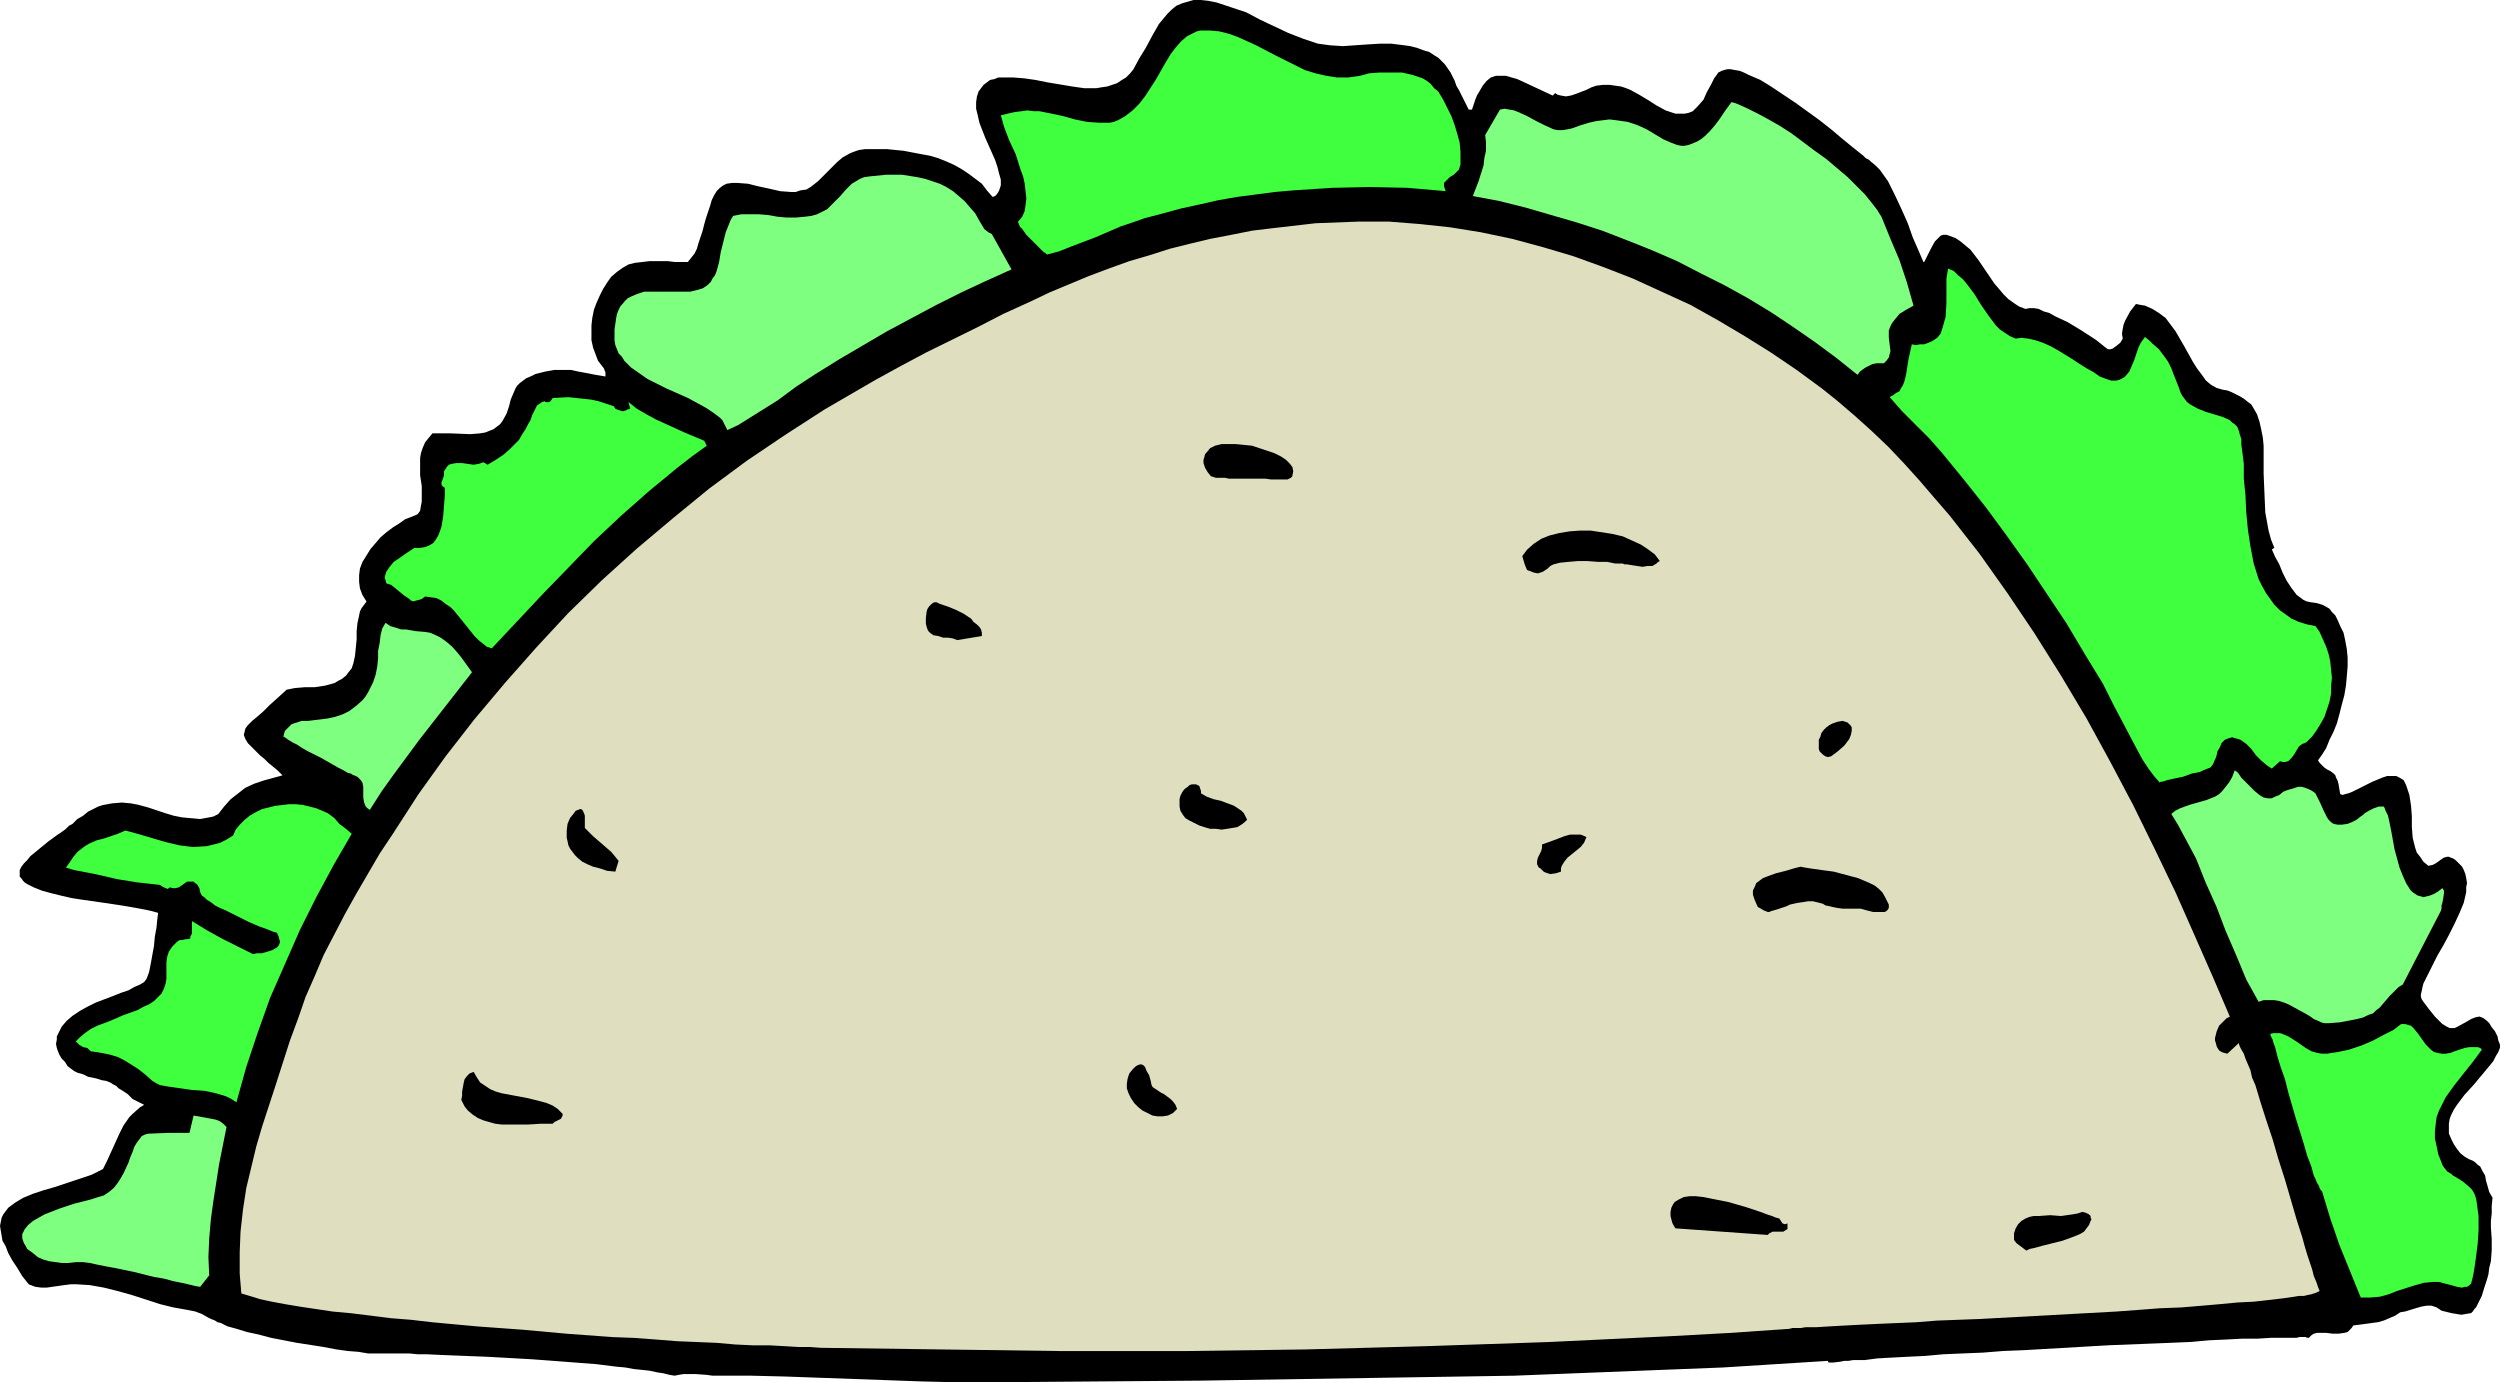 <?xml version="1.0" encoding="UTF-8" standalone="no"?>
<svg
   version="1.0"
   width="129.766mm"
   height="71.756mm"
   id="svg24"
   sodipodi:docname="Taco 3.wmf"
   xmlns:inkscape="http://www.inkscape.org/namespaces/inkscape"
   xmlns:sodipodi="http://sodipodi.sourceforge.net/DTD/sodipodi-0.dtd"
   xmlns="http://www.w3.org/2000/svg"
   xmlns:svg="http://www.w3.org/2000/svg">
  <sodipodi:namedview
     id="namedview24"
     pagecolor="#ffffff"
     bordercolor="#000000"
     borderopacity="0.25"
     inkscape:showpageshadow="2"
     inkscape:pageopacity="0.0"
     inkscape:pagecheckerboard="0"
     inkscape:deskcolor="#d1d1d1"
     inkscape:document-units="mm" />
  <defs
     id="defs1">
    <pattern
       id="WMFhbasepattern"
       patternUnits="userSpaceOnUse"
       width="6"
       height="6"
       x="0"
       y="0" />
  </defs>
  <path
     style="fill:#000000;fill-opacity:1;fill-rule:evenodd;stroke:none"
     d="m 288.132,21.496 h 0.646 l 0.323,-0.97 0.323,-0.97 0.323,-0.808 0.485,-0.808 0.646,-1.131 0.808,-0.97 0.808,-0.646 0.97,-0.323 h 0.97 0.97 l 1.131,0.323 1.131,0.323 2.101,0.97 2.424,1.131 2.424,1.131 0.485,-0.485 0.485,0.323 0.646,0.162 0.97,0.162 0.97,-0.162 0.97,-0.323 2.101,-0.808 0.97,-0.485 0.97,-0.323 1.293,-0.162 h 1.293 l 1.131,0.162 1.131,0.162 0.97,0.323 0.808,0.323 1.778,0.97 1.616,0.97 1.778,1.131 1.778,0.97 0.97,0.323 0.97,0.323 h 0.97 0.808 l 0.808,-0.162 0.808,-0.323 0.485,-0.485 0.485,-0.485 1.131,-1.293 0.646,-1.455 0.808,-1.455 0.646,-1.293 0.485,-0.646 0.323,-0.485 0.646,-0.323 0.485,-0.162 0.646,-0.162 h 0.646 l 0.808,0.162 0.97,0.162 0.808,0.323 0.97,0.485 2.262,0.97 2.101,1.293 2.424,1.616 2.424,1.616 4.686,3.394 2.262,1.778 2.101,1.778 1.778,1.455 1.616,1.293 0.808,0.646 0.485,0.485 0.646,0.323 0.323,0.323 0.97,0.808 0.808,0.808 0.808,1.131 0.808,1.131 1.293,2.586 1.293,2.748 1.293,2.909 0.97,2.748 1.131,2.586 0.485,1.131 0.485,1.131 h 0.162 l 0.162,-0.323 0.323,-0.646 0.485,-0.97 0.485,-0.97 0.646,-1.131 0.808,-0.808 0.323,-0.323 0.485,-0.162 h 0.646 l 0.485,0.162 1.293,0.485 0.97,0.646 0.97,0.808 0.97,0.808 1.616,2.101 3.07,4.525 0.97,1.131 0.808,0.97 0.97,0.97 1.131,0.808 0.97,0.646 1.293,0.485 0.808,-0.162 h 0.808 l 0.97,0.162 0.97,0.485 1.131,0.323 1.131,0.646 2.424,1.131 2.424,1.455 2.262,1.455 0.97,0.646 0.808,0.646 0.808,0.646 0.646,0.485 h 0.485 l 0.485,-0.162 0.646,-0.485 0.808,-0.646 0.485,-0.808 -0.162,-0.97 0.162,-0.97 0.162,-0.808 0.323,-0.808 0.97,-1.778 1.131,-1.455 0.808,0.162 0.97,0.162 1.454,0.646 1.293,0.808 1.293,0.97 0.97,1.293 0.97,1.293 1.778,3.071 1.616,2.909 0.808,1.293 0.97,1.293 0.808,1.131 0.97,0.808 1.131,0.646 1.131,0.323 0.97,0.162 0.808,0.323 1.616,0.808 0.808,0.485 0.808,0.646 0.646,0.485 0.485,0.808 0.646,1.131 0.485,1.455 0.323,1.455 0.323,1.616 0.162,1.616 v 1.778 3.717 l 0.162,3.879 0.162,3.717 0.323,1.778 0.323,1.778 0.485,1.778 0.646,1.616 -0.485,0.323 0.646,1.455 0.808,1.455 0.646,1.616 0.808,1.616 0.97,1.455 0.97,1.293 0.646,0.485 0.646,0.485 0.646,0.323 0.808,0.162 1.131,0.162 1.131,0.323 0.646,0.323 0.808,0.485 0.485,0.646 0.646,0.646 0.485,0.97 0.485,1.131 0.646,1.293 0.323,1.455 0.323,1.778 0.162,1.616 v 1.778 l -0.162,1.939 -0.162,1.778 -0.323,1.939 -0.485,1.778 -0.485,1.939 -0.485,1.778 -0.646,1.616 -0.808,1.616 -0.646,1.616 -0.808,1.293 -0.808,1.131 0.323,0.485 0.323,0.323 0.646,0.646 0.485,0.323 0.646,0.323 0.646,0.485 0.323,0.323 0.162,0.485 0.323,0.646 0.162,0.646 0.162,0.97 0.162,0.97 0.485,0.162 0.485,-0.162 0.646,-0.162 0.808,-0.323 1.939,-0.97 1.939,-0.97 1.939,-0.808 0.97,-0.323 h 0.97 0.808 l 0.646,0.323 0.808,0.485 0.485,0.97 0.323,0.97 0.323,0.97 0.323,2.101 0.162,2.101 v 2.101 l 0.162,2.101 0.485,1.939 0.323,0.97 0.646,0.808 0.646,0.97 0.97,0.808 0.808,-0.162 0.646,-0.323 1.131,-0.808 0.485,-0.323 0.646,-0.162 h 0.323 l 0.323,0.162 0.485,0.162 0.485,0.323 0.646,0.646 0.646,0.646 0.323,0.646 0.323,0.808 0.162,0.808 0.162,0.97 -0.162,0.808 v 0.97 l -0.485,2.101 -0.808,1.939 -0.97,2.101 -1.131,2.263 -1.131,2.101 -1.131,1.939 -0.97,1.939 -0.97,1.939 -0.808,1.616 -0.162,0.646 -0.162,0.808 -0.162,0.646 v 0.485 l 0.162,0.485 0.323,0.485 0.485,0.646 0.485,0.646 1.293,1.616 0.808,0.808 0.646,0.646 0.808,0.485 0.646,0.323 h 0.97 l 0.646,-0.323 1.778,-0.97 0.808,-0.485 0.808,-0.323 0.808,-0.162 0.485,0.162 0.323,0.162 0.646,0.485 0.485,0.485 0.485,0.808 0.646,0.808 0.485,0.97 0.162,0.808 0.323,0.808 v 0.646 l -0.323,0.808 -0.485,0.808 -0.485,0.97 -0.646,0.808 -1.616,1.939 -1.616,1.939 -1.778,1.939 -1.454,1.939 -0.646,0.97 -0.485,0.97 -0.323,0.808 -0.162,0.97 v 0.97 0.97 l 0.485,1.131 0.485,0.97 0.646,0.97 0.646,0.808 0.808,0.646 0.808,0.485 0.808,0.323 0.485,0.323 0.485,0.485 0.485,0.323 0.485,0.97 0.485,0.808 0.162,0.97 0.323,1.131 0.323,1.131 0.646,1.131 -0.162,1.616 v 1.455 l -0.162,1.455 v 1.293 l 0.162,2.263 v 2.263 l -0.162,2.101 -0.323,1.293 -0.162,1.293 -0.323,1.131 -0.485,1.455 -0.485,1.616 -0.808,1.616 -0.323,0.646 -0.323,0.323 -0.323,0.485 -0.323,0.323 -0.97,0.162 -0.97,0.162 -0.97,-0.162 -0.97,-0.162 -1.939,-0.485 -0.485,-0.323 -0.485,-0.323 -0.97,-0.323 h -0.97 l -0.97,0.162 -1.131,0.323 -2.101,0.646 -0.97,0.162 -0.97,0.646 -1.131,0.485 -1.131,0.485 -1.131,0.323 -2.424,0.323 -2.424,0.323 -0.323,0.485 -0.485,0.485 -0.323,0.323 -0.646,0.162 -1.131,0.162 h -1.131 l -1.293,-0.162 h -1.293 -0.485 l -0.646,0.162 -0.485,0.323 -0.485,0.485 h -0.323 l -0.323,-0.162 h -1.131 l -0.646,0.162 h -1.778 -0.97 -2.262 l -2.586,0.162 h -2.909 l -3.07,0.162 -3.555,0.162 -3.555,0.323 -3.717,0.162 -4.04,0.162 -8.242,0.323 -8.403,0.485 -8.403,0.485 -4.04,0.162 -4.04,0.323 -4.04,0.162 -3.717,0.162 -3.555,0.323 -3.394,0.162 -3.07,0.162 -2.909,0.162 -2.424,0.323 h -2.262 l -0.97,0.162 h -0.808 l -0.808,0.162 -1.293,0.162 h -0.323 -0.323 -0.323 l -0.162,-0.323 -20.523,1.293 -20.523,0.808 -20.523,0.808 -20.523,0.323 -41.046,0.646 -41.046,0.323 h -6.787 l -6.626,-0.162 -26.987,-0.97 -6.626,-0.162 h -6.626 -0.97 l -1.131,-0.162 -2.262,-0.162 h -2.262 l -0.97,0.162 -0.808,0.162 -0.97,-0.162 -1.293,-0.323 -1.131,-0.162 -1.454,-0.323 -1.454,-0.162 -1.616,-0.162 -1.778,-0.323 -1.778,-0.162 -3.878,-0.485 -4.202,-0.323 -4.202,-0.323 -4.363,-0.323 -8.726,-0.485 -4.202,-0.162 -4.04,-0.162 -3.555,-0.162 h -1.778 l -1.616,-0.162 h -5.171 -0.646 -0.646 -1.616 l -1.939,-0.323 -2.101,-0.162 -2.262,-0.323 -2.586,-0.485 -5.171,-0.808 -5.01,-0.97 -2.424,-0.646 -2.262,-0.485 -2.101,-0.646 -1.778,-0.485 -1.293,-0.646 -0.646,-0.162 -0.485,-0.323 -0.808,-0.323 -0.646,-0.323 -1.131,-0.646 -1.293,-0.485 -0.808,-0.162 -0.808,-0.162 -2.747,-0.485 -2.586,-0.646 -5.494,-1.778 -2.909,-0.808 -2.586,-0.646 -2.747,-0.485 -2.586,-0.162 h -1.131 l -1.293,0.162 -2.262,0.323 -1.131,0.162 H 8.08 L 6.949,252.456 5.656,251.971 4.363,250.355 3.394,248.739 2.424,247.284 1.616,245.83 1.131,244.537 0.485,243.405 0.323,242.436 0.162,241.466 0,240.496 l 0.162,-0.808 0.162,-0.808 0.323,-0.646 0.485,-0.646 0.485,-0.646 0.646,-0.485 0.646,-0.485 1.616,-0.97 1.939,-0.808 1.939,-0.646 2.262,-0.646 2.424,-0.808 2.424,-0.808 2.424,-0.808 2.262,-1.131 0.808,-1.616 0.808,-1.778 0.808,-1.778 0.808,-1.778 0.808,-1.616 1.131,-1.616 0.646,-0.646 1.454,-1.293 0.808,-0.485 -2.262,-1.131 -0.97,-0.97 -0.97,-0.646 -0.808,-0.485 -0.485,-0.485 -0.646,-0.323 -0.485,-0.323 -0.808,-0.323 -0.97,-0.162 -0.485,-0.162 -0.485,-0.162 -0.808,-0.162 -0.808,-0.162 -0.97,-0.485 -1.131,-0.323 -0.646,-0.323 -0.646,-0.485 -0.646,-0.485 -0.485,-0.808 -0.646,-0.646 -0.485,-0.808 -0.323,-0.808 -0.162,-0.485 -0.162,-0.808 0.162,-0.808 v -0.646 l 0.323,-0.646 0.323,-0.646 0.323,-0.646 0.97,-1.131 1.131,-0.97 1.454,-0.97 1.454,-0.808 1.616,-0.808 3.394,-1.293 1.616,-0.646 1.454,-0.485 1.131,-0.646 1.131,-0.485 0.808,-0.485 0.485,-0.646 0.485,-1.293 0.323,-1.616 0.646,-3.556 0.162,-1.778 0.323,-1.778 0.162,-1.616 0.162,-1.293 -1.131,-0.323 -1.454,-0.323 -1.778,-0.323 -1.778,-0.323 -2.101,-0.323 -2.101,-0.323 -4.525,-0.646 -2.101,-0.323 -2.101,-0.485 -1.939,-0.485 -1.778,-0.485 -1.616,-0.646 -1.293,-0.646 -0.485,-0.323 -0.323,-0.323 -0.323,-0.485 -0.323,-0.323 v -0.646 -0.646 l 0.323,-0.646 0.485,-0.646 0.646,-0.646 0.646,-0.808 1.778,-1.455 1.778,-1.455 1.778,-1.293 0.97,-0.646 0.646,-0.485 0.646,-0.646 0.646,-0.323 0.97,-0.97 1.131,-0.646 0.97,-0.808 1.939,-0.97 0.97,-0.323 1.778,-0.323 1.939,-0.162 1.778,0.162 1.616,0.323 1.778,0.485 3.394,1.131 1.616,0.485 1.616,0.323 1.778,0.162 1.778,0.162 1.778,-0.323 0.808,-0.162 0.97,-0.485 1.131,-1.455 1.293,-1.455 1.454,-1.131 1.454,-1.131 1.778,-0.808 1.939,-0.646 1.778,-0.485 1.778,-0.485 -0.97,-0.97 -0.97,-0.808 -0.808,-0.646 -0.808,-0.808 -0.808,-0.646 -0.485,-0.485 -1.131,-1.131 -0.808,-0.808 -0.485,-0.808 -0.323,-0.808 0.162,-0.646 0.162,-0.646 0.485,-0.646 0.808,-0.808 0.97,-0.808 1.131,-0.97 1.293,-1.293 1.616,-1.455 1.778,-1.616 1.616,-0.323 1.939,-0.162 h 1.939 l 2.101,-0.323 1.778,-0.485 0.808,-0.485 0.646,-0.323 0.808,-0.646 0.485,-0.646 0.646,-0.808 0.323,-0.97 0.323,-1.455 0.162,-1.616 0.162,-1.616 v -1.616 l 0.162,-1.616 0.323,-1.455 0.162,-0.808 0.323,-0.646 0.485,-0.646 0.485,-0.646 -0.808,-1.293 -0.485,-1.293 -0.162,-1.293 v -1.293 l 0.162,-1.293 0.485,-1.293 0.808,-1.293 0.808,-1.293 0.97,-1.131 0.97,-1.131 1.131,-0.97 1.293,-0.97 1.293,-0.808 1.131,-0.808 1.293,-0.485 1.131,-0.485 0.485,-0.646 0.162,-0.97 0.162,-0.808 V 97.459 96.489 95.358 l -0.323,-2.101 v -2.263 -1.131 l 0.162,-0.97 0.323,-0.97 0.485,-1.131 0.646,-0.808 0.808,-0.97 h 0.808 2.586 l 4.04,0.162 1.939,-0.162 0.97,-0.162 0.808,-0.323 0.808,-0.323 0.646,-0.485 0.646,-0.485 0.485,-0.646 0.808,-1.455 0.485,-1.455 0.323,-1.293 0.485,-1.131 0.485,-1.131 0.323,-0.485 0.485,-0.485 0.646,-0.485 0.646,-0.485 0.808,-0.323 0.97,-0.485 1.939,-0.485 1.778,-0.323 h 1.616 1.616 l 1.454,0.323 1.778,0.323 1.616,0.323 1.939,0.323 v -0.485 -0.323 l -0.323,-0.808 -1.131,-1.455 -0.485,-1.293 -0.485,-1.293 -0.323,-1.455 V 65.296 63.841 l 0.162,-1.455 0.323,-1.616 0.485,-1.293 0.646,-1.455 0.646,-1.293 0.808,-1.293 0.808,-1.131 1.131,-0.97 1.131,-0.808 1.131,-0.646 1.293,-0.323 1.454,-0.162 1.293,-0.162 h 3.717 l 1.293,0.162 h 2.586 l 0.646,-0.808 0.646,-0.808 0.485,-0.97 0.323,-1.131 0.808,-2.424 0.323,-1.293 0.323,-1.131 0.808,-2.424 0.323,-1.131 0.485,-0.97 0.485,-0.808 0.646,-0.646 0.646,-0.485 0.646,-0.323 1.131,-0.162 h 0.97 l 2.101,0.162 1.939,0.485 2.262,0.485 2.101,0.485 2.101,0.162 h 0.97 l 0.97,-0.323 1.131,-0.162 0.808,-0.485 1.454,-1.131 1.293,-1.293 1.293,-1.293 1.131,-1.131 1.131,-0.97 1.454,-0.808 0.808,-0.323 0.97,-0.323 1.131,-0.162 h 0.97 3.394 l 3.232,0.323 3.394,0.646 1.778,0.323 1.616,0.485 1.616,0.646 1.454,0.646 1.454,0.808 1.454,0.97 1.293,0.97 1.293,0.97 0.97,1.293 1.131,1.293 0.485,-0.162 0.323,-0.323 0.323,-0.485 0.162,-0.323 0.323,-0.97 v -1.131 l -0.323,-1.131 -0.323,-1.293 -0.485,-1.455 -0.646,-1.455 -1.293,-2.909 -1.131,-2.909 -0.323,-1.455 -0.323,-1.293 v -1.293 l 0.162,-1.131 0.323,-0.97 0.485,-0.646 0.485,-0.646 0.646,-0.485 0.646,-0.485 0.808,-0.162 0.808,-0.323 h 0.808 2.101 l 2.101,0.162 2.262,0.323 2.424,0.485 4.848,0.808 2.262,0.323 h 2.424 l 0.97,-0.162 1.131,-0.162 0.97,-0.323 0.97,-0.323 0.97,-0.646 0.808,-0.485 0.808,-0.808 0.646,-0.808 1.131,-2.101 1.293,-2.101 1.293,-2.424 1.293,-2.263 0.808,-0.97 0.808,-0.97 0.808,-0.808 0.97,-0.808 1.131,-0.485 1.131,-0.323 L 234.158,0 h 1.454 l 1.454,0.162 1.616,0.323 1.454,0.485 1.454,0.485 2.909,0.97 2.747,1.455 5.494,2.586 2.909,1.131 1.454,0.485 1.454,0.485 2.424,0.323 2.424,0.162 4.686,-0.323 2.586,-0.162 h 2.262 l 2.586,0.323 1.131,0.162 1.293,0.323 1.293,0.485 1.131,0.323 0.97,0.646 0.808,0.485 0.646,0.646 0.646,0.646 1.131,1.616 0.808,1.616 0.323,0.97 0.485,0.808 0.97,1.939 z"
     id="path1" />
  <path
     style="fill:#3fff3f;fill-opacity:1;fill-rule:evenodd;stroke:none"
     d="m 283.608,37.497 -7.434,-0.646 -7.434,-0.162 -7.434,0.162 -7.434,0.485 -3.717,0.323 -3.717,0.485 -3.717,0.485 -3.717,0.646 -3.555,0.808 -3.717,0.808 -3.555,0.97 -3.717,0.97 -2.262,0.808 -2.424,0.808 -4.848,2.101 -4.686,1.778 -2.424,0.97 -2.424,0.646 v 0 l -0.323,-0.323 -0.323,-0.162 -0.323,-0.323 -0.97,-0.97 -2.101,-2.101 -0.808,-1.131 -0.485,-0.485 -0.162,-0.485 -0.162,-0.323 v -0.162 l 0.808,-0.97 0.485,-1.131 0.162,-1.131 0.162,-1.293 -0.162,-1.455 -0.162,-1.455 -0.323,-1.455 -0.485,-1.293 -0.97,-3.071 -1.293,-2.748 -0.485,-1.293 -0.485,-1.293 -0.323,-1.131 -0.323,-1.131 1.293,-0.323 1.454,-0.323 1.293,-0.162 1.131,-0.162 1.293,0.162 h 1.131 l 2.424,0.485 2.262,0.485 2.262,0.646 2.424,0.485 2.424,0.162 h 0.97 0.97 l 0.808,-0.162 0.808,-0.323 1.454,-0.808 1.454,-1.131 1.293,-1.293 1.131,-1.455 2.101,-3.232 1.939,-3.394 0.97,-1.616 0.97,-1.293 1.131,-1.293 1.131,-0.97 1.293,-0.646 0.646,-0.323 0.646,-0.162 h 1.939 l 1.778,0.162 1.939,0.485 1.778,0.646 1.778,0.808 1.778,0.808 3.717,1.939 3.878,1.939 1.939,0.97 2.101,0.646 2.101,0.485 2.101,0.323 h 2.262 l 2.262,-0.323 1.778,-0.485 2.101,-0.162 h 2.262 2.101 l 2.101,0.485 0.97,0.323 0.97,0.323 0.808,0.485 0.808,0.646 0.646,0.808 0.808,0.646 0.97,1.616 0.808,1.616 0.808,1.616 0.646,1.778 0.485,1.616 0.485,1.778 0.162,1.778 v 1.778 0.808 l -0.162,0.485 -0.162,0.485 -0.323,0.323 -0.646,0.646 -0.808,0.485 -0.646,0.646 -0.485,0.485 v 0.323 0.323 l 0.162,0.485 z"
     id="path2" />
  <path
     style="fill:#7fff7f;fill-opacity:1;fill-rule:evenodd;stroke:none"
     d="m 375.396,59.962 -1.454,0.808 -1.293,0.808 -0.808,0.97 -0.646,0.808 -0.323,0.646 -0.323,0.808 v 0.646 0.808 l 0.162,1.293 0.162,1.293 -0.162,0.646 -0.162,0.646 -0.485,0.646 -0.485,0.485 h -1.454 l -0.808,0.162 -0.646,0.323 -0.646,0.323 -0.485,0.323 -0.646,0.485 -0.485,0.646 -4.04,-3.232 -4.363,-3.232 -4.202,-2.909 -4.363,-2.909 -4.525,-2.748 -4.686,-2.586 -4.525,-2.263 -4.686,-2.424 -4.848,-2.101 -4.848,-1.939 -5.01,-1.939 -5.01,-1.616 -5.01,-1.455 -5.01,-1.455 -5.171,-1.293 -5.171,-0.97 1.131,-2.909 0.97,-3.071 0.162,-1.455 0.323,-1.455 v -1.616 l -0.162,-1.455 2.909,-5.01 0.97,-0.162 0.808,0.162 0.97,0.162 0.808,0.323 1.778,0.808 1.778,0.97 1.616,0.808 1.778,0.808 0.808,0.162 h 0.97 l 0.97,-0.162 0.808,-0.162 1.778,-0.646 1.616,-0.485 1.454,-0.323 1.293,-0.162 1.293,-0.162 1.293,0.162 1.131,0.162 1.131,0.162 1.939,0.646 1.778,0.808 1.616,0.97 0.808,0.485 0.808,0.485 1.454,0.646 1.293,0.485 0.808,0.162 h 0.646 l 0.808,-0.162 0.808,-0.323 0.808,-0.323 0.808,-0.485 0.808,-0.646 0.97,-0.97 0.97,-1.131 0.97,-1.293 0.97,-1.455 1.293,-1.778 0.646,0.162 0.808,0.323 1.778,0.808 1.939,0.97 2.101,1.131 2.262,1.293 2.262,1.455 4.525,3.394 2.262,1.616 2.101,1.778 2.101,1.778 1.778,1.778 1.616,1.616 1.293,1.616 1.131,1.455 0.485,0.808 0.323,0.485 1.778,4.364 1.778,4.202 1.454,4.364 z"
     id="path3" />
  <path
     style="fill:#7fff7f;fill-opacity:1;fill-rule:evenodd;stroke:none"
     d="m 194.566,45.901 3.878,6.95 -5.01,2.263 -4.848,2.263 -4.848,2.424 -4.848,2.586 -4.848,2.586 -4.686,2.748 -4.686,2.748 -4.686,2.909 -3.717,2.424 -3.717,2.748 -3.878,2.424 -3.878,2.424 -2.101,0.97 -0.323,-0.646 -0.323,-0.646 -0.323,-0.646 -0.485,-0.485 -1.293,-0.97 -1.454,-0.97 -1.778,-0.97 -1.778,-0.97 -4.04,-1.778 -1.939,-0.97 -1.939,-0.97 -1.616,-1.131 -1.616,-1.131 -1.293,-1.293 -0.485,-0.808 -0.646,-0.646 -0.323,-0.808 -0.323,-0.808 -0.162,-0.97 v -0.808 -1.293 l 0.162,-1.131 0.162,-1.131 0.162,-0.808 0.323,-0.808 0.323,-0.646 0.97,-1.131 0.485,-0.485 0.646,-0.323 1.131,-0.485 1.454,-0.485 h 1.454 3.07 3.07 1.454 l 1.293,-0.323 1.131,-0.323 0.97,-0.646 0.646,-0.646 0.323,-0.646 0.485,-0.646 0.323,-0.808 0.485,-1.778 0.323,-1.939 0.485,-1.939 0.485,-1.939 0.646,-1.616 0.323,-0.808 0.485,-0.808 1.616,-0.323 h 1.778 1.616 l 1.939,0.162 1.778,0.323 1.778,0.162 h 1.778 l 1.778,-0.162 1.293,-0.162 1.131,-0.323 0.97,-0.485 0.97,-0.485 0.646,-0.646 0.646,-0.646 1.293,-1.293 1.131,-1.293 1.131,-1.131 0.808,-0.485 0.808,-0.485 0.808,-0.323 1.131,-0.162 3.232,-0.323 h 3.07 l 3.07,0.485 1.454,0.323 1.454,0.485 1.454,0.485 1.293,0.646 1.293,0.808 1.131,0.97 1.131,0.97 0.97,1.131 1.131,1.293 0.808,1.455 0.485,0.808 0.485,0.808 0.808,0.646 z"
     id="path4" />
  <path
     style="fill:#dfdfbf;fill-opacity:1;fill-rule:evenodd;stroke:none"
     d="m 437.451,199.444 -0.646,0.323 -0.485,0.485 -0.97,0.97 -0.485,1.131 -0.323,1.293 v 0.485 l 0.162,0.485 0.162,0.646 0.162,0.323 0.323,0.485 0.485,0.323 0.485,0.162 0.646,0.162 2.262,-2.101 v 0.162 l 0.162,0.485 0.323,0.646 0.485,0.808 0.323,0.97 0.485,1.131 0.485,1.131 0.323,1.455 0.646,1.455 0.485,1.616 0.485,1.616 1.131,3.556 1.293,3.879 1.131,3.879 1.293,4.041 1.131,3.879 1.131,3.879 1.131,3.556 0.485,1.778 0.485,1.616 0.485,1.455 0.485,1.455 0.323,1.293 0.485,1.131 0.323,0.97 0.323,0.808 -0.323,0.162 -0.323,0.162 -0.485,0.162 -0.485,0.162 -0.808,0.162 -0.646,0.162 h -0.97 l -0.97,0.162 -2.262,0.323 -2.747,0.323 -2.909,0.323 -3.232,0.162 -3.394,0.323 -3.717,0.323 -3.878,0.323 -4.202,0.162 -4.202,0.323 -4.363,0.323 -8.888,0.485 -8.888,0.485 -8.888,0.485 -4.363,0.162 -4.202,0.162 -4.04,0.323 -3.878,0.162 -3.717,0.162 -3.394,0.162 -3.07,0.162 -2.909,0.162 -2.586,0.162 h -0.97 -1.131 l -0.97,0.162 h -0.808 -0.808 l -0.646,0.162 -11.797,0.808 -11.797,0.646 -23.594,1.131 -23.917,0.808 -23.755,0.646 -23.917,0.323 h -23.755 l -23.755,-0.323 -23.755,-0.323 -2.101,-0.162 h -2.262 l -2.747,-0.162 -2.909,-0.162 h -3.232 l -3.394,-0.162 -3.717,-0.323 -3.878,-0.162 -3.878,-0.162 -4.04,-0.323 -4.363,-0.323 -4.202,-0.162 -8.888,-0.646 -8.888,-0.808 -8.888,-0.646 -8.726,-0.808 -4.202,-0.485 -4.04,-0.323 -3.878,-0.485 -3.878,-0.485 -3.555,-0.323 -3.232,-0.485 -3.232,-0.485 -2.909,-0.485 -2.586,-0.485 -2.262,-0.485 -2.101,-0.646 -1.616,-0.485 -0.323,-3.879 v -4.202 l 0.162,-4.041 0.485,-4.364 0.646,-4.202 0.97,-4.041 0.97,-4.041 1.131,-3.879 2.747,-8.404 2.747,-8.566 1.616,-4.364 1.454,-4.202 1.778,-4.041 1.778,-4.202 2.101,-4.041 2.101,-4.041 2.262,-4.041 2.262,-3.879 2.262,-3.879 2.586,-3.879 5.01,-7.758 5.333,-7.435 5.656,-7.273 5.979,-7.111 6.141,-6.95 6.302,-6.788 6.626,-6.465 6.787,-6.142 7.11,-5.98 7.11,-5.818 7.434,-5.495 7.434,-5.01 7.757,-5.01 5.01,-2.909 5.01,-2.909 5.01,-2.748 4.848,-2.586 10.181,-5.01 5.01,-2.586 5.333,-2.424 3.717,-1.778 3.878,-1.616 3.878,-1.616 3.878,-1.455 4.04,-1.455 3.878,-1.131 4.04,-1.293 3.878,-0.97 4.04,-0.97 4.202,-0.808 4.04,-0.808 4.04,-0.485 4.202,-0.485 4.202,-0.485 4.202,-0.162 4.202,-0.162 h 5.979 l 6.141,0.485 5.979,0.646 5.979,0.97 6.141,1.293 5.979,1.616 5.979,1.778 5.818,2.101 5.818,2.263 5.656,2.586 5.656,2.586 5.494,3.071 5.171,3.071 5.171,3.232 5.01,3.394 4.848,3.556 3.232,2.586 3.394,2.909 3.232,2.909 3.232,3.071 3.07,3.232 3.07,3.394 2.909,3.394 3.07,3.556 2.909,3.717 2.909,3.717 2.747,3.879 2.747,3.879 5.333,7.92 5.171,8.243 5.01,8.404 4.686,8.566 4.525,8.566 4.202,8.566 4.04,8.404 3.717,8.404 3.555,8.081 z"
     id="path5" />
  <path
     style="fill:#3fff3f;fill-opacity:1;fill-rule:evenodd;stroke:none"
     d="m 395.435,66.427 1.131,-0.162 1.293,0.162 1.454,0.323 1.454,0.485 1.454,0.646 1.454,0.808 2.909,1.778 1.454,0.97 1.293,0.808 1.454,0.808 1.131,0.808 1.293,0.485 0.97,0.323 h 0.97 l 0.646,-0.162 0.646,-0.323 0.485,-0.323 0.808,-0.97 0.485,-1.131 0.485,-1.131 0.808,-2.424 0.485,-0.97 0.808,-1.131 0.808,0.646 0.646,0.646 1.293,1.131 0.97,1.293 0.808,1.131 0.646,1.293 0.485,1.293 0.646,1.616 0.323,0.808 0.323,0.97 0.323,0.646 0.485,0.646 0.485,0.646 0.646,0.485 1.454,0.808 1.616,0.646 1.616,0.485 1.616,0.485 1.454,0.646 0.485,0.485 0.485,0.323 0.485,0.485 0.323,0.808 0.162,0.646 0.323,0.97 v 1.131 l 0.162,1.131 0.162,1.293 0.162,1.293 v 2.909 l 0.323,3.232 0.162,3.394 0.323,3.394 0.485,3.232 0.646,3.394 0.97,3.071 0.646,1.293 0.808,1.455 0.808,1.131 0.808,1.131 1.131,1.131 1.131,0.808 1.131,0.808 1.454,0.646 1.616,0.485 1.616,0.323 0.808,1.131 0.646,1.455 0.646,1.455 0.485,1.455 0.323,1.455 0.162,1.616 0.162,1.616 -0.162,1.455 v 1.616 l -0.323,1.616 -0.485,1.455 -0.485,1.455 -0.808,1.455 -0.808,1.293 -0.808,1.131 -1.131,1.131 -0.323,0.162 -0.485,0.162 -0.646,0.485 -0.485,0.808 -0.485,0.808 -0.485,0.646 -0.646,0.646 -0.646,0.162 h -0.485 l -0.485,-0.162 -1.616,1.455 -0.485,-0.323 -0.485,-0.323 -1.131,-0.97 -0.97,-0.97 -0.97,-1.293 -0.97,-0.97 -1.131,-0.808 -0.485,-0.162 -0.646,-0.162 -0.485,-0.162 -0.646,0.162 -0.808,0.323 -0.646,0.646 -0.323,0.808 -0.485,0.808 -0.162,0.808 -0.162,0.485 -0.162,0.323 -0.323,0.808 -0.323,0.485 -0.323,0.323 -0.485,0.162 -0.808,0.323 -0.646,0.323 -1.616,0.323 -1.778,0.646 -1.616,0.323 -1.454,0.323 -0.485,0.162 -0.485,0.162 h -0.323 l -0.162,0.162 -1.131,-1.293 -0.97,-1.293 -1.293,-1.939 -1.131,-2.101 -4.525,-8.566 -2.101,-4.202 -3.555,-5.818 -3.555,-5.98 -3.878,-5.818 -3.878,-5.818 -4.04,-5.657 -4.04,-5.495 -4.363,-5.495 -4.363,-5.334 -2.424,-2.748 -2.586,-2.586 -2.747,-2.748 -2.424,-2.748 0.646,-0.323 0.646,-0.485 0.646,-0.323 0.323,-0.646 0.323,-0.485 0.323,-0.808 0.323,-1.293 0.485,-3.071 0.323,-1.455 0.323,-1.455 0.808,0.162 0.808,-0.162 h 0.808 l 0.485,-0.162 1.131,-0.485 0.97,-0.646 0.646,-0.808 0.323,-0.97 0.323,-1.131 0.323,-1.131 0.162,-2.586 V 57.053 54.629 l 0.162,-0.97 0.162,-0.97 1.131,0.485 0.808,0.808 0.97,0.808 0.808,0.97 1.454,1.939 1.293,2.101 1.454,2.101 1.454,1.939 0.808,0.808 0.97,0.646 0.97,0.646 z"
     id="path6" />
  <path
     style="fill:#3fff3f;fill-opacity:1;fill-rule:evenodd;stroke:none"
     d="m 120.392,79.681 0.323,0.485 0.323,0.162 0.485,0.162 0.485,0.162 h 0.323 l 0.485,-0.162 0.323,-0.162 0.485,-0.162 -0.323,-1.293 1.616,1.293 1.939,1.131 1.778,0.97 1.778,0.808 3.878,1.778 3.878,1.616 0.485,0.97 -2.909,2.101 -2.909,2.263 -5.494,4.525 -5.494,4.849 -5.333,5.01 -5.01,5.172 -5.171,5.334 -9.858,10.506 -0.97,-0.323 -0.808,-0.646 -0.808,-0.646 -0.808,-0.808 -1.293,-1.616 -0.646,-0.808 -0.646,-0.808 -1.454,-1.778 -0.646,-0.646 -0.97,-0.646 -0.808,-0.646 -0.97,-0.485 -1.131,-0.162 -1.131,-0.162 -0.646,0.485 -0.485,0.162 -0.646,0.162 -0.485,0.162 -0.485,-0.162 -0.323,-0.323 -0.97,-0.646 -0.808,-0.646 -0.97,-0.808 -0.808,-0.646 -0.485,-0.162 -0.485,-0.162 -0.162,-0.646 -0.162,-0.485 0.162,-0.646 0.162,-0.485 0.646,-0.97 0.808,-0.97 0.97,-0.646 1.131,-0.808 0.97,-0.646 0.97,-0.646 h 1.131 l 0.97,-0.162 0.808,-0.323 0.808,-0.485 0.485,-0.646 0.485,-0.808 0.323,-0.808 0.323,-0.97 0.323,-1.939 0.162,-2.101 0.162,-1.939 v -1.616 l -0.485,-0.323 -0.162,-0.323 v -0.485 l 0.162,-0.323 0.323,-0.97 v -0.485 -0.323 l 0.323,-0.485 0.323,-0.485 0.323,-0.323 0.485,-0.162 0.97,-0.162 h 1.131 l 2.262,0.323 0.97,-0.162 0.485,-0.162 0.485,-0.162 0.808,0.485 1.616,-0.97 1.454,-0.97 1.131,-0.97 0.97,-0.97 0.97,-0.97 0.646,-1.131 0.646,-0.97 0.485,-0.97 0.485,-0.808 0.323,-0.97 0.323,-0.646 0.323,-0.646 0.323,-0.646 0.485,-0.323 0.485,-0.323 0.485,-0.162 0.323,0.162 h 0.162 0.485 l 0.323,-0.323 0.323,-0.485 3.07,-0.162 3.07,0.323 1.454,0.162 1.454,0.323 1.454,0.485 z"
     id="path7" />
  <path
     style="fill:#000000;fill-opacity:1;fill-rule:evenodd;stroke:none"
     d="m 253.55,91.641 0.162,0.808 -0.162,0.808 v 0.162 l -0.323,0.323 -0.323,0.162 -0.323,0.162 h -3.232 l -1.131,-0.162 h -2.424 -2.424 -1.131 -1.131 l -0.808,-0.162 h -0.808 -0.646 -0.323 l -0.485,-0.162 -0.485,-0.162 -0.646,-0.808 -0.485,-0.808 -0.323,-0.97 v -0.646 l 0.162,-0.485 0.162,-0.646 0.323,-0.323 0.646,-0.808 0.97,-0.485 1.293,-0.323 h 1.293 1.454 l 1.616,0.162 1.616,0.162 1.454,0.485 1.454,0.485 1.454,0.485 1.293,0.646 0.97,0.646 0.808,0.808 z"
     id="path8" />
  <path
     style="fill:#000000;fill-opacity:1;fill-rule:evenodd;stroke:none"
     d="m 325.624,110.066 -0.323,0.162 -0.323,0.323 -0.808,0.485 h -0.97 l -0.97,0.162 -2.101,-0.323 -0.97,-0.162 h -0.485 l -0.323,-0.162 h -1.454 l -1.616,-0.323 h -1.778 l -2.101,-0.162 h -1.778 l -1.939,0.162 -1.616,0.162 -0.646,0.162 -0.646,0.162 -0.646,0.323 -0.485,0.485 -0.97,0.646 -0.485,0.162 -0.485,0.162 -0.808,-0.162 -0.808,-0.323 -0.485,-0.162 -0.162,-0.323 -0.323,-0.808 -0.485,-1.616 0.485,-0.646 0.485,-0.646 1.293,-1.131 1.454,-0.97 1.616,-0.646 1.939,-0.485 1.939,-0.323 2.101,-0.162 h 2.101 l 2.101,0.323 2.101,0.323 2.101,0.485 1.778,0.808 1.778,0.808 1.454,0.97 1.293,0.97 z"
     id="path9" />
  <path
     style="fill:#000000;fill-opacity:1;fill-rule:evenodd;stroke:none"
     d="m 192.627,124.774 -4.848,0.808 -0.808,-0.323 -0.97,-0.162 h -0.97 l -0.97,-0.323 -0.97,-0.162 -0.646,-0.485 -0.323,-0.323 -0.162,-0.323 -0.162,-0.485 -0.162,-0.646 v -1.131 l 0.162,-1.293 0.162,-0.485 0.323,-0.485 0.485,-0.485 0.485,-0.323 h 0.485 l 0.646,0.323 1.454,0.485 1.616,0.646 1.616,0.808 1.454,0.97 0.485,0.646 0.646,0.485 0.485,0.485 0.323,0.485 0.162,0.646 z"
     id="path10" />
  <path
     style="fill:#7fff7f;fill-opacity:1;fill-rule:evenodd;stroke:none"
     d="m 92.597,131.885 -5.171,6.627 -5.171,6.627 -5.01,6.788 -2.424,3.394 -2.262,3.556 -0.485,-0.323 -0.323,-0.323 -0.323,-0.808 -0.162,-0.97 v -1.131 -0.97 l -0.162,-0.808 -0.323,-0.485 -0.323,-0.323 -0.323,-0.323 -0.646,-0.323 h -0.162 l -0.485,-0.323 -0.646,-0.162 -0.808,-0.485 -0.97,-0.485 -1.131,-0.646 -2.262,-1.293 -2.586,-1.293 -1.131,-0.646 -0.97,-0.646 -0.97,-0.485 -0.808,-0.485 -0.646,-0.485 -0.323,-0.162 0.162,-0.646 0.162,-0.485 0.646,-0.646 0.646,-0.646 0.97,-0.323 0.97,-0.323 h 1.293 l 1.293,-0.162 1.293,-0.162 1.293,-0.162 1.454,-0.323 1.454,-0.485 1.293,-0.646 1.293,-0.97 1.293,-1.131 0.646,-0.808 0.485,-0.808 0.485,-0.97 0.485,-0.97 0.485,-1.455 0.323,-1.616 0.162,-1.616 v -1.455 l 0.323,-1.616 0.162,-1.455 0.323,-1.293 0.646,-1.131 0.97,0.646 1.131,0.323 0.97,0.323 h 0.97 l 1.778,0.323 1.939,0.162 0.97,0.162 1.131,0.485 0.97,0.485 1.131,0.808 1.131,0.97 1.131,1.293 0.646,0.808 1.293,1.778 z"
     id="path11" />
  <path
     style="fill:#000000;fill-opacity:1;fill-rule:evenodd;stroke:none"
     d="m 359.236,148.371 -0.646,0.162 -0.485,-0.162 -0.485,-0.323 -0.323,-0.323 -0.323,-0.323 -0.162,-0.485 v -0.646 -0.485 -0.646 l 0.323,-0.646 0.162,-0.646 0.485,-0.646 0.485,-0.485 0.646,-0.485 0.646,-0.323 0.97,-0.323 0.97,-0.162 0.485,0.162 0.485,0.162 0.323,0.323 0.323,0.323 0.162,0.323 v 0.646 l -0.162,0.808 -0.323,0.808 -0.485,0.646 -0.485,0.646 -1.293,1.131 z"
     id="path12" />
  <path
     style="fill:#7fff7f;fill-opacity:1;fill-rule:evenodd;stroke:none"
     d="m 467.67,158.23 0.162,0.323 0.162,0.485 0.485,0.97 0.323,1.455 0.323,1.616 0.323,1.778 0.323,1.778 0.97,3.556 0.646,1.616 0.646,1.455 0.808,1.293 0.485,0.485 0.485,0.323 0.485,0.323 0.646,0.162 0.485,0.162 0.646,-0.162 0.646,-0.162 0.808,-0.323 0.808,-0.485 0.808,-0.646 0.323,0.485 v 0.485 l -0.162,1.131 -0.162,0.808 -0.162,0.485 v 0.646 l -0.162,0.485 -7.434,14.385 -0.808,0.485 -0.646,0.646 -1.131,1.131 -0.97,1.131 -0.97,1.131 -0.646,0.485 -0.646,0.646 -0.97,0.323 -0.97,0.485 -1.293,0.323 -1.616,0.323 -1.778,0.323 -2.101,0.162 h -0.808 l -0.646,-0.162 -0.646,-0.323 -0.808,-0.323 -0.646,-0.485 -0.808,-0.485 -1.778,-0.97 -1.778,-0.97 -0.808,-0.323 -0.97,-0.323 -0.97,-0.162 h -1.131 -0.97 l -0.97,0.323 -2.424,-4.364 -1.939,-4.687 -2.101,-4.849 -1.778,-4.687 -2.101,-4.687 -1.939,-4.849 -2.424,-4.525 -1.131,-2.101 -1.293,-2.101 0.808,-0.646 0.97,-0.485 1.778,-0.646 3.394,-0.97 1.616,-0.646 0.808,-0.485 0.646,-0.646 0.646,-0.808 0.646,-0.808 0.646,-1.131 0.485,-1.293 0.646,0.485 0.646,0.97 0.808,0.808 0.97,0.97 0.808,0.808 0.97,0.808 0.808,0.485 0.808,0.162 h 0.808 l 0.646,-0.323 0.808,-0.323 0.808,-0.646 0.808,-0.323 1.131,-0.323 0.97,-0.323 h 0.646 l 0.646,0.162 0.808,0.323 0.646,0.323 0.646,0.485 0.323,0.646 0.646,1.293 0.646,1.455 0.646,1.293 0.323,0.485 0.485,0.485 0.485,0.323 0.808,0.162 h 0.808 l 1.131,-0.162 0.808,-0.323 0.97,-0.485 0.808,-0.646 0.485,-0.323 0.323,-0.323 0.808,-0.485 0.97,-0.485 0.97,-0.323 z"
     id="path13" />
  <path
     style="fill:#000000;fill-opacity:1;fill-rule:evenodd;stroke:none"
     d="m 235.613,155.644 1.131,0.646 1.293,0.485 1.454,0.323 1.293,0.485 1.293,0.485 0.97,0.646 0.485,0.323 0.485,0.485 0.323,0.646 0.323,0.646 -0.485,0.485 -0.646,0.485 -0.808,0.485 -0.97,0.162 -0.97,0.162 -1.131,0.162 -1.131,-0.162 h -1.131 l -1.131,-0.323 -0.97,-0.323 -0.97,-0.485 -0.97,-0.485 -0.808,-0.485 -0.485,-0.646 -0.485,-0.808 -0.162,-0.808 v -0.808 -0.646 l 0.162,-0.646 0.323,-0.646 0.323,-0.485 0.323,-0.323 0.485,-0.323 0.323,-0.323 0.485,-0.162 h 0.323 0.485 l 0.323,0.162 0.323,0.162 0.162,0.485 0.162,0.485 z"
     id="path14" />
  <path
     style="fill:#000000;fill-opacity:1;fill-rule:evenodd;stroke:none"
     d="m 311.241,164.21 -0.485,1.131 -0.646,0.808 -1.778,1.455 -0.808,0.646 -0.646,0.808 -0.485,0.808 -0.162,0.485 v 0.646 l -0.97,0.323 -1.131,0.162 -0.97,-0.323 -0.323,-0.162 -0.323,-0.323 -0.323,-0.323 -0.323,-0.162 -0.323,-0.646 v -0.646 l 0.162,-0.646 0.323,-0.646 0.323,-0.646 0.162,-0.646 v -0.646 l 2.262,-0.808 2.101,-0.808 1.131,-0.323 h 1.131 0.97 z"
     id="path15" />
  <path
     style="fill:#000000;fill-opacity:1;fill-rule:evenodd;stroke:none"
     d="m 114.736,162.432 0.808,0.808 0.808,0.808 3.555,3.071 0.808,0.97 0.646,0.808 -0.646,2.101 -1.616,-0.162 -1.454,-0.485 -1.293,-0.323 -1.131,-0.485 -0.97,-0.485 -0.808,-0.646 -0.646,-0.646 -0.485,-0.646 -0.485,-0.646 -0.323,-0.646 -0.162,-0.808 -0.162,-0.646 v -1.455 l 0.162,-1.293 0.485,-1.131 0.646,-0.808 0.485,-0.646 0.485,-0.162 0.323,-0.162 h 0.162 l 0.323,0.162 0.162,0.323 0.162,0.323 0.162,0.485 v 0.646 0.808 z"
     id="path16" />
  <path
     style="fill:#3fff3f;fill-opacity:1;fill-rule:evenodd;stroke:none"
     d="m 69.003,163.563 -3.555,6.142 -3.394,6.303 -3.232,6.465 -2.909,6.627 -2.909,6.627 -2.424,6.788 -2.262,6.788 -1.939,6.95 -0.97,-0.646 -0.97,-0.485 -0.97,-0.323 -1.131,-0.323 -2.262,-0.485 -2.424,-0.162 -2.262,-0.323 -2.262,-0.323 -0.97,-0.162 -0.808,-0.162 -0.646,-0.323 -0.808,-0.485 -1.454,-1.293 -1.454,-1.131 -1.293,-0.808 -1.293,-0.808 -1.293,-0.646 -1.616,-0.485 -1.616,-0.323 -0.97,-0.162 -1.131,-0.162 -0.323,-0.323 -0.323,-0.323 -0.808,-0.162 -0.808,-0.485 -0.323,-0.323 -0.323,-0.323 0.808,-0.808 0.97,-0.808 1.131,-0.808 1.293,-0.646 2.586,-0.97 2.586,-1.131 2.747,-0.97 1.131,-0.646 1.131,-0.485 0.97,-0.646 0.808,-0.808 0.646,-0.646 0.485,-0.97 0.323,-0.97 0.162,-0.97 v -2.263 -0.97 l 0.162,-1.131 0.323,-0.97 0.646,-0.97 0.485,-0.485 0.485,-0.485 0.485,-0.323 h 0.485 l 0.646,-0.162 h 0.485 l 0.485,-0.162 v -0.323 l 0.162,-0.323 0.162,-0.323 v -0.646 -1.778 l 2.909,1.778 2.909,1.616 6.141,3.071 0.808,-0.162 h 0.97 l 1.131,-0.323 0.97,-0.323 0.808,-0.485 0.323,-0.323 0.162,-0.323 0.162,-0.485 -0.162,-0.485 -0.162,-0.646 -0.323,-0.646 -0.646,-0.162 -0.808,-0.323 -0.808,-0.323 -0.97,-0.323 -2.262,-0.97 -2.262,-1.131 -2.262,-1.131 -1.131,-0.485 -0.97,-0.485 -0.808,-0.646 -0.808,-0.485 -0.485,-0.485 -0.485,-0.323 -0.323,-0.646 -0.162,-0.808 -0.485,-0.808 -0.323,-0.162 -0.323,-0.323 h -0.646 -0.646 l -1.131,0.808 -0.485,0.323 -0.646,0.162 h -0.485 l -0.646,-0.162 -0.162,0.162 -0.323,0.162 -0.162,-0.162 h -0.162 l -0.646,-0.323 -0.485,-0.323 -4.363,-0.485 -4.04,-0.646 -4.202,-0.97 -4.202,-0.808 -1.616,-0.485 0.808,-1.131 0.646,-0.97 0.808,-0.97 0.808,-0.646 0.646,-0.485 0.808,-0.485 1.454,-0.646 1.293,-0.323 1.454,-0.485 1.454,-0.485 1.454,-0.646 2.424,0.646 2.747,0.808 2.747,0.808 2.747,0.646 2.586,0.323 2.747,-0.162 1.293,-0.323 1.293,-0.323 1.293,-0.646 1.293,-0.808 0.485,-1.131 0.808,-0.97 0.97,-0.97 0.97,-0.808 1.131,-0.646 1.293,-0.646 1.293,-0.323 1.293,-0.323 1.454,-0.162 1.293,-0.162 h 1.293 l 1.454,0.162 1.293,0.323 1.293,0.323 1.131,0.485 1.131,0.485 1.293,0.97 0.97,1.131 1.293,0.97 z"
     id="path17" />
  <path
     style="fill:#000000;fill-opacity:1;fill-rule:evenodd;stroke:none"
     d="m 353.257,170.028 0.808,0.162 0.97,0.162 2.262,0.323 2.424,0.323 2.424,0.646 2.424,0.646 1.131,0.485 1.131,0.485 0.97,0.485 0.808,0.646 0.646,0.646 0.485,0.808 0.485,0.97 0.323,0.646 v 0.646 l -0.162,0.323 -0.323,0.323 -0.323,0.162 h -0.485 -0.485 -1.293 l -1.293,-0.323 -1.131,-0.323 h -0.485 -0.323 -1.454 -1.293 l -1.131,-0.162 -0.808,-0.162 -0.646,-0.162 -0.808,-0.162 -0.485,-0.323 -0.646,-0.162 -0.646,-0.162 -0.646,-0.162 h -0.97 l -0.97,0.162 -1.131,0.162 -1.454,0.323 -0.646,0.323 -0.97,0.323 -0.97,0.323 -1.131,0.323 -0.323,0.162 h -0.323 l -0.808,-0.323 -0.808,-0.485 -0.323,-0.162 -0.162,-0.323 -0.485,-1.131 -0.323,-0.97 v -0.808 l 0.323,-0.646 0.323,-0.808 0.646,-0.485 0.646,-0.485 0.808,-0.323 1.778,-0.646 1.939,-0.485 1.616,-0.485 0.646,-0.162 z"
     id="path18" />
  <path
     style="fill:#3fff3f;fill-opacity:1;fill-rule:evenodd;stroke:none"
     d="m 486.9,205.909 -1.778,2.424 -1.939,2.424 -1.778,2.263 -1.616,2.263 -0.646,1.293 -0.646,1.293 -0.485,1.293 -0.162,1.293 -0.162,1.455 v 1.455 l 0.323,1.455 0.323,1.616 0.323,0.808 0.323,0.808 0.162,0.485 0.323,0.485 0.646,0.808 0.808,0.485 0.323,0.323 0.323,0.162 0.808,0.485 0.97,0.646 1.131,0.97 0.485,0.485 0.485,0.808 0.323,0.97 0.162,0.97 0.162,1.293 0.162,1.131 v 2.748 l -0.162,2.586 -0.323,2.586 -0.162,1.131 -0.162,1.131 -0.162,0.97 -0.162,0.808 -0.162,0.646 -0.162,0.646 -0.323,0.323 -0.485,0.323 h -0.485 l -0.485,0.162 -0.97,-0.162 -1.131,-0.323 -1.293,-0.323 -1.131,-0.323 h -0.97 l -1.939,0.162 -1.778,0.485 -3.555,1.131 -1.616,0.646 -1.778,0.485 -1.939,0.162 h -1.778 l -4.202,-10.344 -1.778,-5.172 -1.616,-5.334 -0.323,-0.323 -0.162,-0.323 -0.162,-0.485 -0.323,-0.485 -0.323,-0.808 -0.323,-0.646 -0.485,-1.778 -0.808,-2.101 -0.646,-2.263 -0.808,-2.586 -0.808,-2.586 -1.454,-5.01 -0.646,-2.586 -0.808,-2.263 -0.646,-2.101 -0.485,-1.939 -0.323,-0.808 -0.162,-0.646 -0.323,-0.646 -0.162,-0.485 0.646,-0.162 h 0.646 0.646 l 0.485,0.162 1.131,0.485 1.293,0.808 0.97,0.646 1.131,0.808 1.131,0.646 1.131,0.323 0.97,0.162 h 0.97 l 0.97,-0.162 1.131,-0.162 2.262,-0.485 2.424,-0.808 2.262,-0.97 2.101,-1.131 1.939,-0.97 0.808,-0.646 0.646,-0.485 h 0.808 l 0.485,0.162 0.646,0.162 0.485,0.485 0.808,0.97 0.808,1.131 0.808,1.131 0.97,0.97 0.646,0.485 0.646,0.162 0.808,0.162 h 0.808 l 0.97,-0.162 0.808,-0.323 0.97,-0.323 0.97,-0.323 0.97,-0.162 h 0.808 0.808 l 0.485,0.162 z"
     id="path19" />
  <path
     style="fill:#000000;fill-opacity:1;fill-rule:evenodd;stroke:none"
     d="m 230.926,217.546 -0.808,0.808 -0.97,0.485 -0.97,0.162 h -1.131 l -0.97,-0.162 -0.97,-0.485 -0.97,-0.485 -0.808,-0.646 -0.808,-0.808 -0.646,-0.97 -0.485,-0.97 -0.323,-0.97 v -0.97 l 0.162,-0.97 0.323,-0.97 0.646,-0.808 0.485,-0.485 0.485,-0.323 0.485,-0.162 h 0.323 l 0.323,0.162 0.323,0.323 0.323,0.808 0.485,0.808 0.323,1.131 0.162,0.808 0.162,0.323 0.162,0.162 1.454,0.97 0.646,0.323 0.646,0.485 0.646,0.485 0.485,0.485 0.485,0.646 z"
     id="path20" />
  <path
     style="fill:#000000;fill-opacity:1;fill-rule:evenodd;stroke:none"
     d="m 110.373,218.515 v 0.323 l -0.162,0.323 -0.162,0.323 -0.323,0.162 -0.646,0.323 -0.323,0.162 -0.323,0.323 h -2.262 l -2.586,0.162 h -2.586 -2.586 l -1.293,-0.162 -1.131,-0.323 -1.131,-0.323 -1.131,-0.485 -0.97,-0.646 -0.97,-0.808 -0.646,-0.808 -0.646,-1.293 0.162,-0.808 v -0.808 l 0.323,-1.778 0.162,-0.646 0.485,-0.646 0.485,-0.485 0.808,-0.323 0.646,1.131 0.646,0.97 0.97,0.646 0.97,0.646 1.131,0.485 1.131,0.323 2.586,0.485 2.586,0.485 2.586,0.646 1.131,0.323 1.131,0.485 0.97,0.646 z"
     id="path21" />
  <path
     style="fill:#7fff7f;fill-opacity:1;fill-rule:evenodd;stroke:none"
     d="m 44.44,221.101 -1.454,7.273 -1.131,7.273 -0.485,3.556 -0.323,3.717 -0.162,3.717 0.162,3.556 -1.778,2.263 -0.97,-0.162 -1.293,-0.323 -1.454,-0.323 -1.616,-0.323 -1.778,-0.485 -1.939,-0.323 -3.878,-0.97 -3.878,-0.808 -1.778,-0.323 -1.616,-0.323 -1.454,-0.323 -1.293,-0.162 h -0.808 -0.646 l -1.454,0.162 h -1.293 l -1.131,-0.162 -1.293,-0.162 -1.131,-0.323 -1.131,-0.485 -0.97,-0.808 -1.131,-0.808 -0.323,-0.646 -0.323,-0.485 -0.162,-0.485 -0.162,-0.485 v -0.323 -0.485 l 0.485,-0.97 0.646,-0.808 0.97,-0.808 1.131,-0.646 1.131,-0.646 2.909,-1.131 2.909,-0.97 1.293,-0.323 1.293,-0.323 1.131,-0.323 0.97,-0.323 1.131,-0.323 0.97,-0.646 0.97,-0.808 0.646,-0.808 0.646,-0.97 0.646,-1.131 0.97,-2.101 0.323,-0.97 0.485,-1.131 0.323,-0.97 0.485,-0.808 0.485,-0.646 0.485,-0.646 0.646,-0.323 0.646,-0.162 4.04,-0.162 h 4.04 l 0.808,-3.394 1.778,0.323 1.778,0.323 0.808,0.162 0.808,0.323 0.646,0.485 z"
     id="path22" />
  <path
     style="fill:#000000;fill-opacity:1;fill-rule:evenodd;stroke:none"
     d="m 349.056,239.042 0.323,0.485 0.323,0.485 0.485,0.162 0.485,-0.162 v 0.808 0.323 l -0.323,0.162 -0.485,0.323 h -0.646 -1.454 l -0.646,0.323 -0.162,0.162 -0.162,0.162 -18.099,-1.293 -0.323,-0.485 -0.323,-0.646 -0.162,-0.646 -0.162,-0.646 v -0.808 l 0.162,-0.808 0.323,-0.646 0.323,-0.485 0.808,-0.485 0.97,-0.485 1.131,-0.162 h 1.293 l 1.454,0.162 1.616,0.323 3.232,0.646 3.394,0.97 2.909,0.97 1.293,0.485 0.97,0.323 0.808,0.323 z"
     id="path23" />
  <path
     style="fill:#000000;fill-opacity:1;fill-rule:evenodd;stroke:none"
     d="m 397.536,245.345 -1.293,-0.97 -0.646,-0.485 -0.485,-0.646 v -1.293 l 0.323,-0.97 0.485,-0.808 0.646,-0.646 0.808,-0.485 0.808,-0.323 0.808,-0.162 h 0.97 l 2.262,-0.162 2.101,0.162 2.262,-0.323 0.97,-0.162 0.97,-0.323 0.646,0.162 0.646,0.323 0.323,0.323 v 0.323 l 0.162,0.323 -0.162,0.323 -0.323,0.808 -0.485,0.646 -0.485,0.646 -0.808,0.485 -0.808,0.323 -0.808,0.323 -1.778,0.646 -1.939,0.485 -1.939,0.485 -1.778,0.485 -0.808,0.162 z"
     id="path24" />
</svg>
